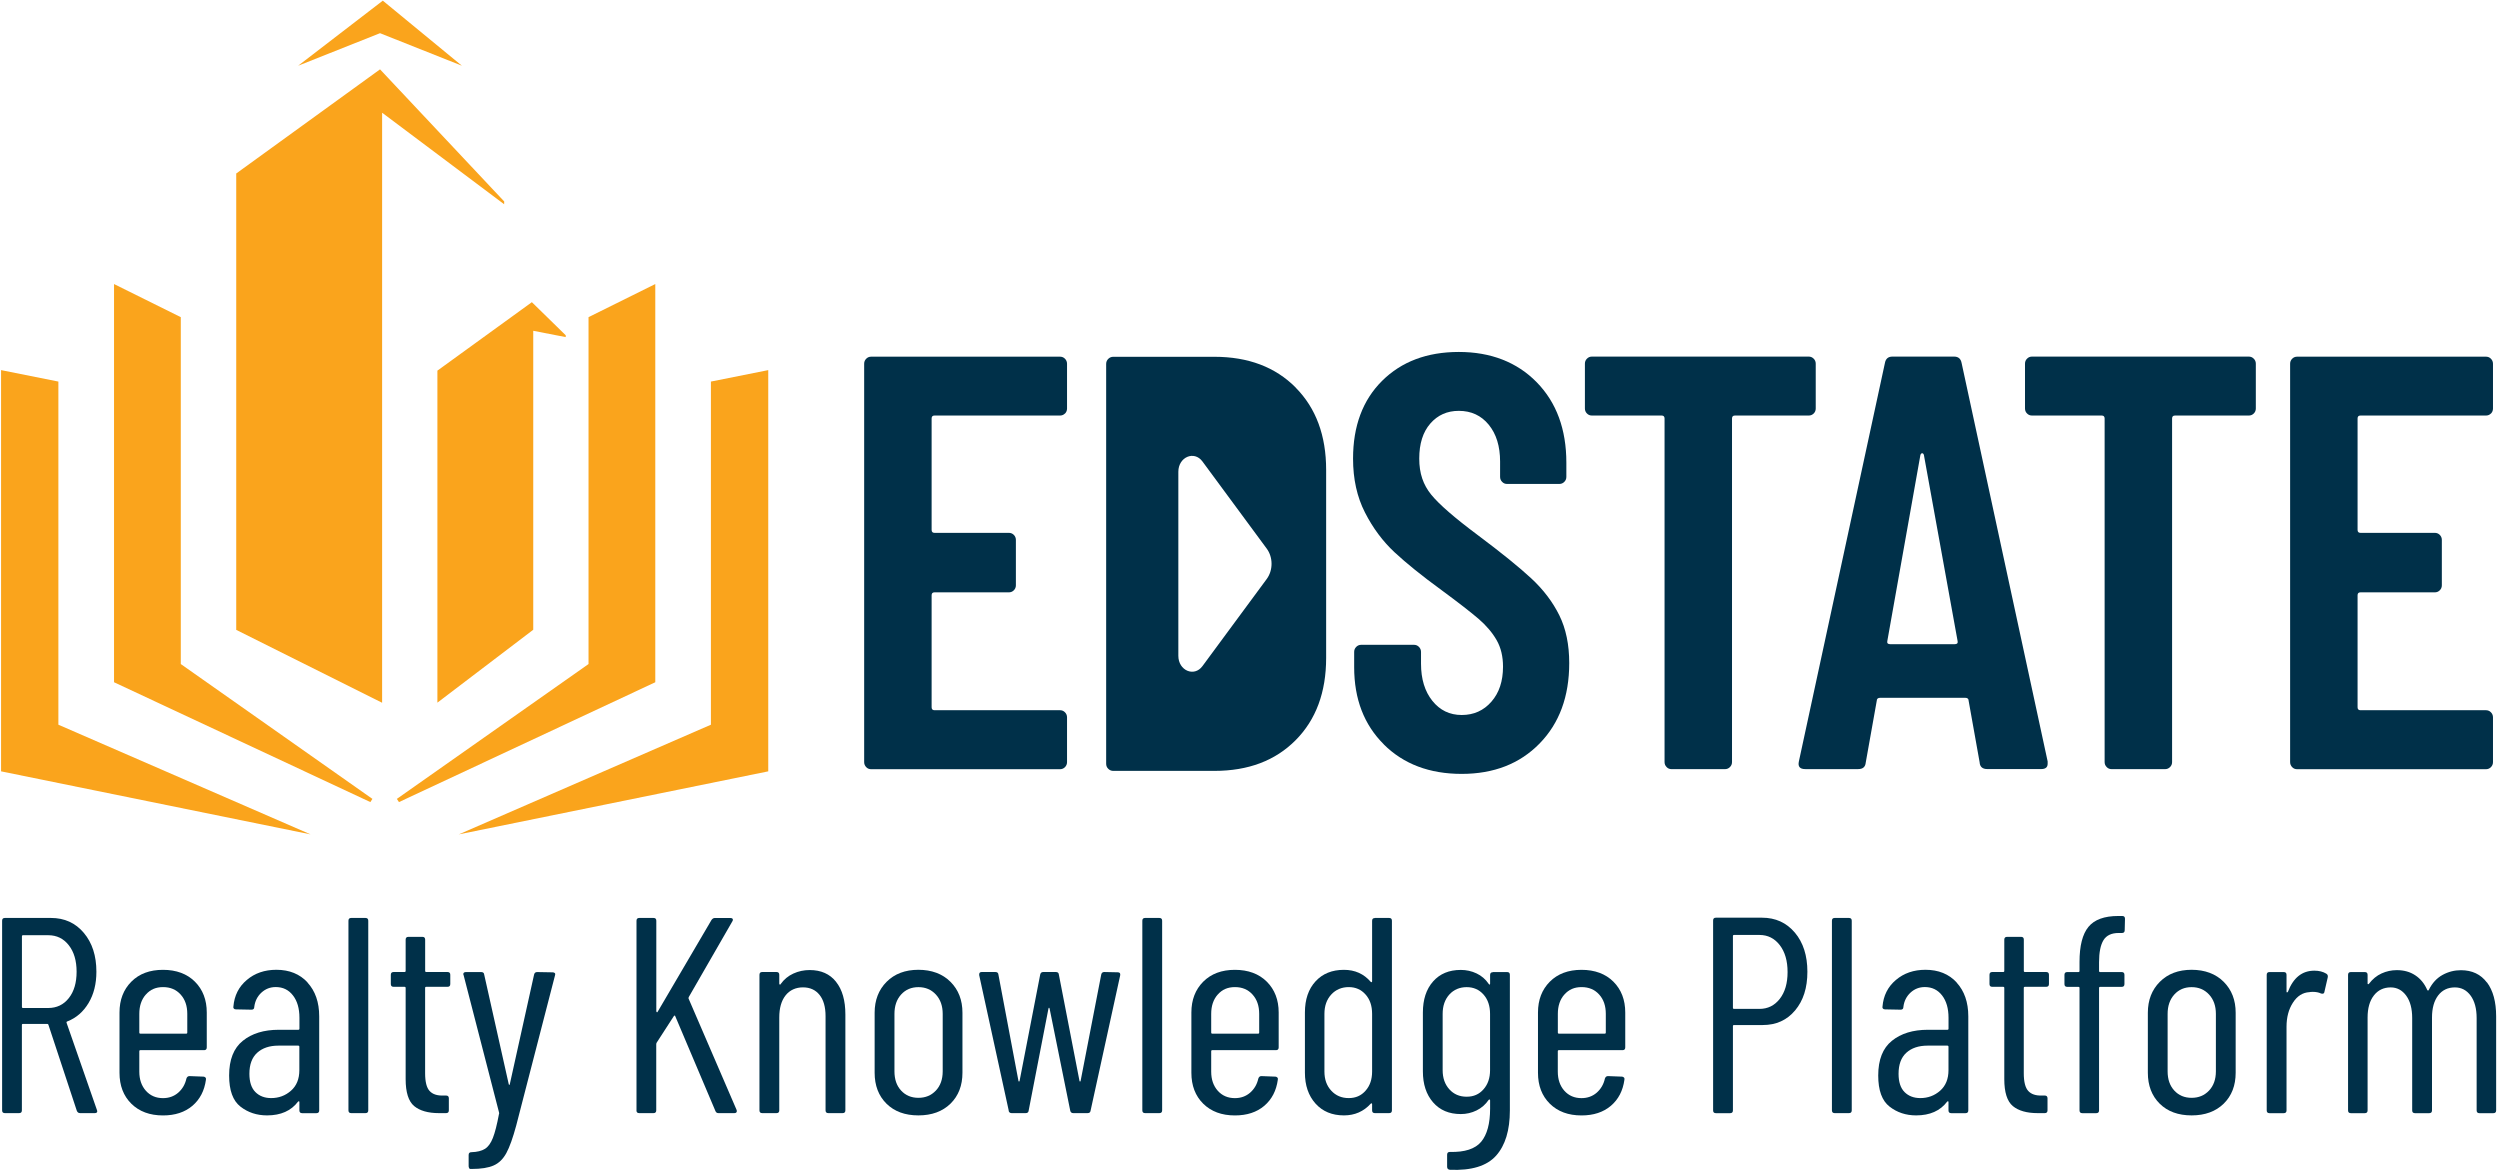 <svg xmlns="http://www.w3.org/2000/svg" xmlns:xlink="http://www.w3.org/1999/xlink" width="598" zoomAndPan="magnify" viewBox="0 0 448.5 210" height="280" preserveAspectRatio="xMidYMid meet" version="1.0"><defs><clipPath id="94c75a4527"><path d="M 83 174 L 100 174 L 100 209.883 L 83 209.883 Z M 83 174 " clip-rule="nonzero"/></clipPath><clipPath id="d648dfa31e"><path d="M 255 174 L 271 174 L 271 209.883 L 255 209.883 Z M 255 174 " clip-rule="nonzero"/></clipPath><clipPath id="53ce6a8c36"><path d="M 53 0.117 L 83 0.117 L 83 12 L 53 12 Z M 53 0.117 " clip-rule="nonzero"/></clipPath></defs><path fill="#003049" d="M 13.789 199.301 L 8.684 183.84 C 8.656 183.742 8.586 183.688 8.484 183.688 L 4.125 183.688 C 3.992 183.688 3.926 183.754 3.926 183.891 L 3.926 199.195 C 3.926 199.531 3.762 199.695 3.422 199.695 L 0.879 199.695 C 0.543 199.695 0.379 199.531 0.379 199.195 L 0.379 165.18 C 0.379 164.844 0.543 164.68 0.879 164.68 L 9.133 164.68 C 11.566 164.68 13.535 165.57 15.039 167.359 C 16.543 169.141 17.293 171.469 17.293 174.332 C 17.293 176.504 16.828 178.367 15.891 179.938 C 14.957 181.504 13.691 182.609 12.09 183.238 C 11.957 183.27 11.91 183.359 11.941 183.488 L 17.395 199.145 L 17.449 199.344 C 17.449 199.578 17.301 199.695 17 199.695 L 14.395 199.695 C 14.094 199.695 13.895 199.562 13.797 199.301 Z M 3.934 167.98 L 3.934 180.637 C 3.934 180.77 4 180.836 4.133 180.836 L 8.641 180.836 C 10.176 180.836 11.41 180.246 12.344 179.062 C 13.281 177.879 13.742 176.301 13.742 174.332 C 13.742 172.363 13.281 170.777 12.344 169.582 C 11.41 168.375 10.176 167.777 8.641 167.777 L 4.133 167.777 C 4 167.777 3.934 167.844 3.934 167.98 Z M 3.934 167.98 " fill-opacity="1" fill-rule="nonzero"/><path fill="#003049" d="M 36.602 188.395 L 25.195 188.395 C 25.059 188.395 24.992 188.465 24.992 188.598 L 24.992 192.25 C 24.992 193.648 25.383 194.797 26.168 195.68 C 26.953 196.562 27.98 197.004 29.242 197.004 C 30.305 197.004 31.219 196.68 31.969 196.031 C 32.715 195.379 33.211 194.539 33.441 193.5 C 33.539 193.199 33.727 193.051 33.996 193.051 L 36.496 193.148 C 36.629 193.148 36.742 193.199 36.848 193.297 C 36.953 193.395 36.98 193.531 36.945 193.703 C 36.676 195.672 35.867 197.227 34.52 198.379 C 33.164 199.531 31.406 200.109 29.242 200.109 C 26.871 200.109 24.984 199.406 23.562 198.004 C 22.148 196.605 21.438 194.758 21.438 192.453 L 21.438 181.645 C 21.438 179.379 22.148 177.535 23.562 176.113 C 24.977 174.691 26.871 173.988 29.242 173.988 C 31.617 173.988 33.555 174.699 34.969 176.113 C 36.383 177.527 37.094 179.379 37.094 181.645 L 37.094 187.902 C 37.094 188.238 36.93 188.402 36.594 188.402 Z M 26.168 178.414 C 25.383 179.297 24.992 180.457 24.992 181.887 L 24.992 185.238 C 24.992 185.371 25.059 185.441 25.195 185.441 L 33.398 185.441 C 33.531 185.441 33.598 185.371 33.598 185.238 L 33.598 181.887 C 33.598 180.449 33.203 179.297 32.402 178.414 C 31.602 177.527 30.555 177.086 29.25 177.086 C 27.949 177.086 26.961 177.527 26.176 178.414 Z M 26.168 178.414 " fill-opacity="1" fill-rule="nonzero"/><path fill="#003049" d="M 55.16 176.266 C 56.562 177.785 57.266 179.805 57.266 182.34 L 57.266 199.203 C 57.266 199.539 57.102 199.703 56.762 199.703 L 54.211 199.703 C 53.875 199.703 53.711 199.539 53.711 199.203 L 53.711 197.699 C 53.711 197.633 53.688 197.594 53.633 197.57 C 53.582 197.559 53.523 197.578 53.461 197.645 C 52.227 199.277 50.379 200.102 47.91 200.102 C 46.074 200.102 44.48 199.578 43.133 198.523 C 41.781 197.473 41.105 195.609 41.105 192.945 C 41.105 190.109 41.922 188.035 43.562 186.719 C 45.191 185.402 47.348 184.742 50.012 184.742 L 53.516 184.742 C 53.648 184.742 53.719 184.676 53.719 184.543 L 53.719 182.59 C 53.719 180.918 53.336 179.586 52.562 178.586 C 51.793 177.582 50.762 177.078 49.465 177.078 C 48.465 177.078 47.609 177.418 46.891 178.082 C 46.172 178.75 45.746 179.602 45.617 180.637 C 45.617 180.973 45.453 181.137 45.117 181.137 L 42.32 181.082 C 42.152 181.082 42.027 181.031 41.945 180.934 C 41.863 180.836 41.832 180.719 41.871 180.582 C 42.035 178.613 42.836 177.02 44.273 175.809 C 45.707 174.586 47.477 173.98 49.578 173.98 C 51.914 173.98 53.777 174.738 55.184 176.258 L 55.16 176.258 Z M 52.203 195.672 C 53.207 194.789 53.703 193.559 53.703 191.996 L 53.703 187.789 C 53.703 187.656 53.633 187.586 53.5 187.586 L 49.945 187.586 C 48.344 187.586 47.078 188.016 46.145 188.859 C 45.207 189.715 44.742 190.969 44.742 192.641 C 44.742 194.105 45.102 195.199 45.82 195.918 C 46.539 196.637 47.484 196.996 48.648 196.996 C 50.02 196.996 51.203 196.555 52.203 195.672 Z M 52.203 195.672 " fill-opacity="1" fill-rule="nonzero"/><path fill="#003049" d="M 62.512 199.195 L 62.512 165.18 C 62.512 164.844 62.676 164.68 63.012 164.68 L 65.562 164.68 C 65.902 164.68 66.066 164.844 66.066 165.18 L 66.066 199.195 C 66.066 199.531 65.902 199.695 65.562 199.695 L 63.012 199.695 C 62.676 199.695 62.512 199.531 62.512 199.195 Z M 62.512 199.195 " fill-opacity="1" fill-rule="nonzero"/><path fill="#003049" d="M 80.27 177.035 L 76.469 177.035 C 76.332 177.035 76.266 177.102 76.266 177.238 L 76.266 192.543 C 76.266 194.078 76.535 195.141 77.066 195.715 C 77.598 196.301 78.422 196.578 79.523 196.539 L 80.023 196.539 C 80.352 196.539 80.523 196.703 80.523 197.039 L 80.523 199.195 C 80.523 199.531 80.359 199.695 80.023 199.695 L 78.773 199.695 C 76.805 199.695 75.316 199.27 74.297 198.426 C 73.281 197.57 72.773 195.969 72.773 193.598 L 72.773 177.238 C 72.773 177.102 72.703 177.035 72.57 177.035 L 70.617 177.035 C 70.277 177.035 70.113 176.871 70.113 176.535 L 70.113 174.879 C 70.113 174.551 70.277 174.379 70.617 174.379 L 72.57 174.379 C 72.703 174.379 72.773 174.312 72.773 174.176 L 72.773 168.57 C 72.773 168.242 72.938 168.07 73.273 168.07 L 75.773 168.07 C 76.109 168.07 76.273 168.234 76.273 168.57 L 76.273 174.176 C 76.273 174.312 76.34 174.379 76.477 174.379 L 80.277 174.379 C 80.613 174.379 80.781 174.543 80.781 174.879 L 80.781 176.535 C 80.781 176.871 80.613 177.035 80.277 177.035 Z M 80.27 177.035 " fill-opacity="1" fill-rule="nonzero"/><g clip-path="url(#94c75a4527)"><path fill="#003049" d="M 84.168 209.555 C 84.102 209.457 84.074 209.336 84.074 209.203 L 84.074 207.203 C 84.074 206.867 84.238 206.703 84.574 206.703 C 85.605 206.672 86.414 206.469 87 206.105 C 87.582 205.738 88.055 205.086 88.422 204.148 C 88.789 203.215 89.156 201.785 89.52 199.848 C 89.551 199.781 89.566 199.719 89.543 199.676 C 89.527 199.621 89.52 199.586 89.52 199.547 L 83.168 174.934 L 83.113 174.781 C 83.113 174.512 83.277 174.387 83.617 174.387 L 86.316 174.387 C 86.656 174.387 86.836 174.535 86.863 174.836 L 91.266 194.496 C 91.293 194.602 91.332 194.645 91.363 194.645 C 91.391 194.645 91.43 194.594 91.461 194.496 L 95.816 174.836 C 95.883 174.535 96.07 174.387 96.367 174.387 L 99.168 174.438 C 99.332 174.438 99.461 174.492 99.543 174.586 C 99.625 174.684 99.633 174.82 99.566 174.992 L 92.613 201.906 C 92.012 204.137 91.422 205.789 90.84 206.859 C 90.254 207.93 89.5 208.672 88.562 209.082 C 87.629 209.5 86.309 209.711 84.613 209.711 L 84.355 209.711 C 84.289 209.711 84.223 209.66 84.156 209.562 L 84.168 209.562 Z M 84.168 209.555 " fill-opacity="1" fill-rule="nonzero"/></g><path fill="#003049" d="M 114.188 199.195 L 114.188 165.18 C 114.188 164.844 114.355 164.68 114.691 164.68 L 117.242 164.68 C 117.578 164.68 117.742 164.844 117.742 165.18 L 117.742 181.391 C 117.742 181.488 117.773 181.555 117.84 181.594 C 117.91 181.629 117.961 181.594 117.992 181.496 L 127.645 165.039 C 127.809 164.805 128.012 164.688 128.242 164.688 L 131.043 164.688 C 131.246 164.688 131.379 164.746 131.441 164.859 C 131.5 164.969 131.492 165.121 131.387 165.285 L 123.582 178.84 C 123.516 178.973 123.5 179.07 123.527 179.137 L 132.137 199.098 L 132.188 199.301 C 132.188 199.57 132.039 199.695 131.738 199.695 L 128.887 199.695 C 128.617 199.695 128.438 199.562 128.34 199.301 L 121.133 182.289 C 121.105 182.152 121.016 182.152 120.887 182.289 L 117.781 187.094 C 117.781 187.094 117.73 187.215 117.73 187.34 L 117.73 199.195 C 117.73 199.531 117.562 199.695 117.227 199.695 L 114.676 199.695 C 114.34 199.695 114.176 199.531 114.176 199.195 Z M 114.188 199.195 " fill-opacity="1" fill-rule="nonzero"/><path fill="#003049" d="M 149.984 176.137 C 151.102 177.535 151.66 179.488 151.66 181.988 L 151.66 199.195 C 151.66 199.531 151.496 199.695 151.16 199.695 L 148.609 199.695 C 148.273 199.695 148.105 199.531 148.105 199.195 L 148.105 182.289 C 148.105 180.656 147.746 179.387 147.031 178.488 C 146.312 177.59 145.324 177.133 144.051 177.133 C 142.777 177.133 141.68 177.617 140.922 178.586 C 140.168 179.551 139.801 180.867 139.801 182.535 L 139.801 199.195 C 139.801 199.531 139.637 199.695 139.297 199.695 L 136.746 199.695 C 136.41 199.695 136.246 199.531 136.246 199.195 L 136.246 174.879 C 136.246 174.551 136.41 174.379 136.746 174.379 L 139.297 174.379 C 139.637 174.379 139.801 174.543 139.801 174.879 L 139.801 176.48 C 139.801 176.547 139.828 176.602 139.906 176.633 C 139.973 176.668 140.016 176.633 140.055 176.535 C 140.652 175.703 141.41 175.074 142.328 174.656 C 143.25 174.234 144.223 174.027 145.254 174.027 C 147.293 174.027 148.863 174.723 149.984 176.129 Z M 149.984 176.137 " fill-opacity="1" fill-rule="nonzero"/><path fill="#003049" d="M 159.035 198 C 157.621 196.598 156.91 194.75 156.91 192.445 L 156.91 181.691 C 156.91 179.422 157.629 177.574 159.055 176.137 C 160.492 174.699 162.395 173.98 164.758 173.98 C 167.125 173.98 169.078 174.699 170.516 176.137 C 171.953 177.574 172.664 179.422 172.664 181.691 L 172.664 192.445 C 172.664 194.75 171.945 196.598 170.516 198 C 169.078 199.398 167.16 200.102 164.758 200.102 C 162.355 200.102 160.449 199.398 159.035 198 Z M 167.895 195.648 C 168.711 194.781 169.121 193.629 169.121 192.199 L 169.121 181.891 C 169.121 180.457 168.711 179.305 167.895 178.418 C 167.078 177.535 166.039 177.094 164.766 177.094 C 163.496 177.094 162.461 177.535 161.66 178.418 C 160.859 179.305 160.465 180.461 160.465 181.891 L 160.465 192.199 C 160.465 193.637 160.859 194.781 161.66 195.648 C 162.461 196.516 163.496 196.949 164.766 196.949 C 166.039 196.949 167.07 196.516 167.895 195.648 Z M 167.895 195.648 " fill-opacity="1" fill-rule="nonzero"/><path fill="#003049" d="M 180.969 199.25 L 175.664 174.934 L 175.664 174.828 C 175.664 174.527 175.812 174.379 176.113 174.379 L 178.566 174.379 C 178.898 174.379 179.086 174.527 179.113 174.828 L 182.715 193.934 C 182.742 194 182.781 194.031 182.812 194.031 C 182.84 194.031 182.879 194 182.91 193.934 L 186.613 174.828 C 186.68 174.527 186.859 174.379 187.16 174.379 L 189.414 174.379 C 189.75 174.379 189.93 174.527 189.957 174.828 L 193.664 193.934 C 193.691 194 193.73 194.031 193.762 194.031 C 193.789 194.031 193.828 194 193.859 193.934 L 197.562 174.828 C 197.629 174.527 197.809 174.379 198.109 174.379 L 200.512 174.43 C 200.879 174.43 201.027 174.609 200.961 174.984 L 195.652 199.25 C 195.617 199.547 195.438 199.695 195.102 199.695 L 192.547 199.695 C 192.25 199.695 192.062 199.547 192 199.25 L 188.297 180.934 C 188.258 180.836 188.23 180.785 188.191 180.785 C 188.156 180.785 188.125 180.836 188.094 180.934 L 184.539 199.25 C 184.512 199.547 184.324 199.695 183.992 199.695 L 181.492 199.695 C 181.195 199.695 181.008 199.547 180.941 199.25 Z M 180.969 199.25 " fill-opacity="1" fill-rule="nonzero"/><path fill="#003049" d="M 204.934 199.195 L 204.934 165.18 C 204.934 164.844 205.098 164.68 205.438 164.68 L 207.988 164.68 C 208.324 164.68 208.488 164.844 208.488 165.18 L 208.488 199.195 C 208.488 199.531 208.324 199.695 207.988 199.695 L 205.438 199.695 C 205.098 199.695 204.934 199.531 204.934 199.195 Z M 204.934 199.195 " fill-opacity="1" fill-rule="nonzero"/><path fill="#003049" d="M 228.898 188.395 L 217.492 188.395 C 217.359 188.395 217.289 188.465 217.289 188.598 L 217.289 192.25 C 217.289 193.648 217.68 194.797 218.465 195.68 C 219.25 196.562 220.277 197.004 221.543 197.004 C 222.605 197.004 223.516 196.68 224.266 196.031 C 225.016 195.379 225.508 194.539 225.742 193.5 C 225.836 193.199 226.023 193.051 226.293 193.051 L 228.793 193.148 C 228.93 193.148 229.039 193.199 229.145 193.297 C 229.25 193.395 229.281 193.531 229.242 193.703 C 228.973 195.672 228.164 197.227 226.816 198.379 C 225.465 199.531 223.703 200.109 221.543 200.109 C 219.168 200.109 217.285 199.406 215.859 198.004 C 214.445 196.605 213.734 194.758 213.734 192.453 L 213.734 181.645 C 213.734 179.379 214.445 177.535 215.859 176.113 C 217.277 174.699 219.168 173.988 221.543 173.988 C 223.914 173.988 225.852 174.699 227.266 176.113 C 228.68 177.527 229.395 179.379 229.395 181.645 L 229.395 187.902 C 229.395 188.238 229.227 188.402 228.891 188.402 Z M 218.465 178.414 C 217.68 179.297 217.289 180.457 217.289 181.887 L 217.289 185.238 C 217.289 185.371 217.359 185.441 217.492 185.441 L 225.695 185.441 C 225.832 185.441 225.898 185.371 225.898 185.238 L 225.898 181.887 C 225.898 180.449 225.5 179.297 224.699 178.414 C 223.898 177.527 222.852 177.086 221.551 177.086 C 220.246 177.086 219.258 177.527 218.473 178.414 Z M 218.465 178.414 " fill-opacity="1" fill-rule="nonzero"/><path fill="#003049" d="M 246.66 164.68 L 249.211 164.68 C 249.547 164.68 249.711 164.844 249.711 165.18 L 249.711 199.195 C 249.711 199.531 249.547 199.695 249.211 199.695 L 246.66 199.695 C 246.32 199.695 246.156 199.531 246.156 199.195 L 246.156 198.094 C 246.156 198.027 246.133 197.984 246.082 197.945 C 246.031 197.914 245.969 197.93 245.91 198 C 244.645 199.398 243.043 200.102 241.105 200.102 C 238.973 200.102 237.266 199.391 236 197.977 C 234.734 196.562 234.102 194.711 234.102 192.445 L 234.102 181.637 C 234.102 179.305 234.734 177.445 236 176.062 C 237.266 174.676 238.973 173.988 241.105 173.988 C 243.074 173.988 244.676 174.707 245.91 176.145 C 245.977 176.211 246.039 176.227 246.082 176.195 C 246.129 176.168 246.156 176.113 246.156 176.047 L 246.156 165.195 C 246.156 164.859 246.32 164.695 246.66 164.695 Z M 244.98 195.672 C 245.77 194.789 246.156 193.641 246.156 192.242 L 246.156 181.887 C 246.156 180.449 245.77 179.297 244.98 178.414 C 244.195 177.527 243.195 177.086 241.957 177.086 C 240.723 177.086 239.645 177.527 238.832 178.414 C 238.016 179.297 237.602 180.457 237.602 181.887 L 237.602 192.242 C 237.602 193.641 238.008 194.789 238.832 195.672 C 239.645 196.555 240.688 196.996 241.957 196.996 C 243.23 196.996 244.203 196.555 244.98 195.672 Z M 244.98 195.672 " fill-opacity="1" fill-rule="nonzero"/><g clip-path="url(#d648dfa31e)"><path fill="#003049" d="M 267.816 174.387 L 270.367 174.387 C 270.707 174.387 270.871 174.551 270.871 174.887 L 270.871 199.203 C 270.871 202.773 270.047 205.48 268.395 207.332 C 266.738 209.18 263.984 210.023 260.113 209.859 C 259.777 209.824 259.613 209.645 259.613 209.309 L 259.613 207.16 C 259.613 206.82 259.777 206.656 260.113 206.656 C 262.781 206.727 264.652 206.109 265.723 204.832 C 266.785 203.551 267.324 201.566 267.324 198.902 L 267.324 197.406 C 267.324 197.34 267.301 197.289 267.246 197.258 C 267.195 197.227 267.137 197.242 267.074 197.309 C 266.508 198.141 265.781 198.777 264.898 199.211 C 264.016 199.645 263.07 199.863 262.07 199.863 C 259.965 199.863 258.312 199.164 257.09 197.758 C 255.871 196.352 255.266 194.504 255.266 192.207 L 255.266 181.652 C 255.266 179.316 255.871 177.461 257.09 176.078 C 258.312 174.691 259.965 174.004 262.07 174.004 C 263.07 174.004 264.016 174.215 264.898 174.633 C 265.781 175.051 266.508 175.672 267.074 176.512 C 267.145 176.609 267.203 176.652 267.246 176.637 C 267.293 176.625 267.324 176.562 267.324 176.465 L 267.324 174.918 C 267.324 174.586 267.488 174.414 267.824 174.414 L 267.824 174.387 Z M 266.141 195.422 C 266.926 194.539 267.316 193.395 267.316 191.996 L 267.316 181.891 C 267.316 180.457 266.926 179.305 266.141 178.418 C 265.355 177.535 264.352 177.094 263.117 177.094 C 261.883 177.094 260.812 177.535 260.012 178.418 C 259.211 179.305 258.812 180.461 258.812 181.891 L 258.812 191.996 C 258.812 193.395 259.211 194.539 260.012 195.422 C 260.812 196.309 261.844 196.75 263.117 196.75 C 264.387 196.75 265.363 196.309 266.141 195.422 Z M 266.141 195.422 " fill-opacity="1" fill-rule="nonzero"/></g><path fill="#003049" d="M 291.078 188.395 L 279.672 188.395 C 279.535 188.395 279.469 188.465 279.469 188.598 L 279.469 192.25 C 279.469 193.648 279.859 194.797 280.645 195.68 C 281.43 196.562 282.457 197.004 283.719 197.004 C 284.781 197.004 285.695 196.68 286.445 196.031 C 287.191 195.379 287.688 194.539 287.918 193.5 C 288.016 193.199 288.203 193.051 288.473 193.051 L 290.973 193.148 C 291.105 193.148 291.219 193.199 291.324 193.297 C 291.43 193.395 291.457 193.531 291.422 193.703 C 291.152 195.672 290.344 197.227 288.996 198.379 C 287.641 199.531 285.883 200.109 283.719 200.109 C 281.348 200.109 279.461 199.406 278.039 198.004 C 276.625 196.605 275.914 194.758 275.914 192.453 L 275.914 181.645 C 275.914 179.379 276.625 177.535 278.039 176.113 C 279.453 174.699 281.348 173.988 283.719 173.988 C 286.094 173.988 288.031 174.699 289.445 176.113 C 290.859 177.527 291.57 179.379 291.57 181.645 L 291.57 187.902 C 291.57 188.238 291.406 188.402 291.07 188.402 Z M 280.652 178.414 C 279.867 179.297 279.477 180.457 279.477 181.887 L 279.477 185.238 C 279.477 185.371 279.543 185.441 279.68 185.441 L 287.883 185.441 C 288.016 185.441 288.082 185.371 288.082 185.238 L 288.082 181.887 C 288.082 180.449 287.688 179.297 286.887 178.414 C 286.086 177.527 285.039 177.086 283.734 177.086 C 282.434 177.086 281.445 177.527 280.66 178.414 Z M 280.652 178.414 " fill-opacity="1" fill-rule="nonzero"/><path fill="#003049" d="M 321.996 167.305 C 323.5 169.094 324.246 171.438 324.246 174.332 C 324.246 177.23 323.512 179.512 322.047 181.262 C 320.578 183.016 318.648 183.891 316.246 183.891 L 311.09 183.891 C 310.953 183.891 310.887 183.957 310.887 184.094 L 310.887 199.203 C 310.887 199.539 310.723 199.703 310.387 199.703 L 307.836 199.703 C 307.496 199.703 307.332 199.539 307.332 199.203 L 307.332 165.137 C 307.332 164.797 307.496 164.633 307.836 164.633 L 316.09 164.633 C 318.523 164.633 320.488 165.523 321.996 167.312 Z M 319.293 179.191 C 320.227 177.992 320.691 176.391 320.691 174.387 C 320.691 172.379 320.227 170.777 319.293 169.559 C 318.355 168.34 317.145 167.73 315.641 167.73 L 311.09 167.73 C 310.953 167.73 310.887 167.801 310.887 167.934 L 310.887 180.793 C 310.887 180.926 310.953 180.996 311.09 180.996 L 315.641 180.996 C 317.145 180.996 318.355 180.395 319.293 179.191 Z M 319.293 179.191 " fill-opacity="1" fill-rule="nonzero"/><path fill="#003049" d="M 328.648 199.195 L 328.648 165.18 C 328.648 164.844 328.812 164.68 329.148 164.68 L 331.699 164.68 C 332.039 164.68 332.203 164.844 332.203 165.18 L 332.203 199.195 C 332.203 199.531 332.039 199.695 331.699 199.695 L 329.148 199.695 C 328.812 199.695 328.648 199.531 328.648 199.195 Z M 328.648 199.195 " fill-opacity="1" fill-rule="nonzero"/><path fill="#003049" d="M 351.012 176.266 C 352.41 177.785 353.113 179.805 353.113 182.34 L 353.113 199.203 C 353.113 199.539 352.949 199.703 352.613 199.703 L 350.059 199.703 C 349.723 199.703 349.559 199.539 349.559 199.203 L 349.559 197.699 C 349.559 197.633 349.535 197.594 349.484 197.57 C 349.43 197.559 349.371 197.578 349.312 197.645 C 348.078 199.277 346.227 200.102 343.758 200.102 C 341.926 200.102 340.332 199.578 338.984 198.523 C 337.629 197.473 336.953 195.609 336.953 192.945 C 336.953 190.109 337.77 188.035 339.41 186.719 C 341.043 185.402 343.195 184.742 345.859 184.742 L 349.363 184.742 C 349.5 184.742 349.566 184.676 349.566 184.543 L 349.566 182.59 C 349.566 180.918 349.184 179.586 348.414 178.586 C 347.641 177.582 346.609 177.078 345.316 177.078 C 344.312 177.078 343.457 177.418 342.738 178.082 C 342.023 178.75 341.594 179.602 341.469 180.637 C 341.469 180.973 341.305 181.137 340.965 181.137 L 338.168 181.082 C 338.004 181.082 337.875 181.031 337.793 180.934 C 337.711 180.836 337.68 180.719 337.719 180.582 C 337.883 178.613 338.684 177.02 340.121 175.809 C 341.559 174.586 343.324 173.98 345.426 173.98 C 347.762 173.98 349.625 174.738 351.031 176.258 L 351.012 176.258 Z M 348.062 195.672 C 349.062 194.789 349.559 193.559 349.559 191.996 L 349.559 187.789 C 349.559 187.656 349.492 187.586 349.355 187.586 L 345.801 187.586 C 344.199 187.586 342.934 188.016 342 188.859 C 341.062 189.715 340.602 190.969 340.602 192.641 C 340.602 194.105 340.961 195.199 341.676 195.918 C 342.395 196.637 343.34 196.996 344.508 196.996 C 345.875 196.996 347.059 196.555 348.062 195.672 Z M 348.062 195.672 " fill-opacity="1" fill-rule="nonzero"/><path fill="#003049" d="M 367.07 177.035 L 363.27 177.035 C 363.133 177.035 363.066 177.102 363.066 177.238 L 363.066 192.543 C 363.066 194.078 363.336 195.141 363.867 195.715 C 364.398 196.301 365.223 196.578 366.324 196.539 L 366.824 196.539 C 367.152 196.539 367.324 196.703 367.324 197.039 L 367.324 199.195 C 367.324 199.531 367.16 199.695 366.824 199.695 L 365.574 199.695 C 363.605 199.695 362.117 199.27 361.098 198.426 C 360.082 197.57 359.57 195.969 359.57 193.598 L 359.57 177.238 C 359.57 177.102 359.504 177.035 359.371 177.035 L 357.418 177.035 C 357.078 177.035 356.914 176.871 356.914 176.535 L 356.914 174.879 C 356.914 174.551 357.078 174.379 357.418 174.379 L 359.371 174.379 C 359.504 174.379 359.57 174.312 359.57 174.176 L 359.57 168.57 C 359.57 168.242 359.738 168.07 360.074 168.07 L 362.574 168.07 C 362.91 168.07 363.074 168.234 363.074 168.57 L 363.074 174.176 C 363.074 174.312 363.141 174.379 363.277 174.379 L 367.078 174.379 C 367.414 174.379 367.582 174.543 367.582 174.879 L 367.582 176.535 C 367.582 176.871 367.414 177.035 367.078 177.035 Z M 367.07 177.035 " fill-opacity="1" fill-rule="nonzero"/><path fill="#003049" d="M 377.371 168.66 C 376.84 169.512 376.57 170.84 376.57 172.633 L 376.57 174.184 C 376.57 174.316 376.637 174.387 376.77 174.387 L 380.625 174.387 C 380.961 174.387 381.125 174.551 381.125 174.887 L 381.125 176.543 C 381.125 176.879 380.961 177.043 380.625 177.043 L 376.77 177.043 C 376.637 177.043 376.57 177.109 376.57 177.246 L 376.57 199.203 C 376.57 199.539 376.402 199.703 376.066 199.703 L 373.566 199.703 C 373.23 199.703 373.066 199.539 373.066 199.203 L 373.066 177.246 C 373.066 177.109 373 177.043 372.863 177.043 L 370.867 177.043 C 370.527 177.043 370.363 176.879 370.363 176.543 L 370.363 174.887 C 370.363 174.559 370.527 174.387 370.867 174.387 L 372.863 174.387 C 373 174.387 373.066 174.316 373.066 174.184 L 373.066 172.582 C 373.066 169.68 373.598 167.582 374.668 166.281 C 375.738 164.977 377.52 164.328 380.02 164.328 L 380.723 164.328 C 381.059 164.328 381.223 164.492 381.223 164.828 L 381.172 166.879 C 381.172 167.215 381.008 167.379 380.672 167.379 L 380.07 167.379 C 378.805 167.379 377.902 167.809 377.371 168.652 Z M 377.371 168.66 " fill-opacity="1" fill-rule="nonzero"/><path fill="#003049" d="M 387.449 198 C 386.035 196.598 385.324 194.75 385.324 192.445 L 385.324 181.691 C 385.324 179.422 386.043 177.574 387.473 176.137 C 388.91 174.699 390.812 173.98 393.176 173.98 C 395.539 173.98 397.496 174.699 398.93 176.137 C 400.367 177.574 401.078 179.422 401.078 181.691 L 401.078 192.445 C 401.078 194.75 400.359 196.598 398.93 198 C 397.496 199.398 395.578 200.102 393.176 200.102 C 390.773 200.102 388.863 199.398 387.449 198 Z M 396.305 195.648 C 397.121 194.781 397.531 193.629 397.531 192.199 L 397.531 181.891 C 397.531 180.457 397.121 179.305 396.305 178.418 C 395.488 177.535 394.449 177.094 393.176 177.094 C 391.902 177.094 390.871 177.535 390.07 178.418 C 389.27 179.305 388.871 180.461 388.871 181.891 L 388.871 192.199 C 388.871 193.637 389.27 194.781 390.07 195.648 C 390.871 196.516 391.902 196.949 393.176 196.949 C 394.449 196.949 395.48 196.516 396.305 195.648 Z M 396.305 195.648 " fill-opacity="1" fill-rule="nonzero"/><path fill="#003049" d="M 417.344 174.684 C 417.574 174.82 417.656 175.035 417.598 175.336 L 417 177.941 C 416.969 178.238 416.766 178.336 416.398 178.238 C 416.004 178.039 415.5 177.941 414.902 177.941 C 414.633 177.941 414.438 177.957 414.305 177.992 C 413.105 178.059 412.117 178.688 411.355 179.871 C 410.586 181.055 410.203 182.5 410.203 184.199 L 410.203 199.203 C 410.203 199.539 410.039 199.703 409.699 199.703 L 407.148 199.703 C 406.812 199.703 406.648 199.539 406.648 199.203 L 406.648 174.887 C 406.648 174.559 406.812 174.387 407.148 174.387 L 409.699 174.387 C 410.039 174.387 410.203 174.551 410.203 174.887 L 410.203 177.887 C 410.203 177.984 410.227 178.039 410.277 178.039 C 410.328 178.039 410.383 178.008 410.449 177.941 C 411.414 175.402 413 174.137 415.203 174.137 C 416.031 174.137 416.75 174.316 417.352 174.684 Z M 417.344 174.684 " fill-opacity="1" fill-rule="nonzero"/><path fill="#003049" d="M 446.156 176.234 C 447.258 177.699 447.809 179.738 447.809 182.34 L 447.809 199.203 C 447.809 199.539 447.645 199.703 447.309 199.703 L 444.809 199.703 C 444.473 199.703 444.309 199.539 444.309 199.203 L 444.309 182.641 C 444.309 180.941 443.949 179.594 443.23 178.613 C 442.512 177.633 441.57 177.141 440.402 177.141 C 439.137 177.141 438.133 177.625 437.398 178.59 C 436.668 179.559 436.301 180.875 436.301 182.543 L 436.301 199.203 C 436.301 199.539 436.137 199.703 435.797 199.703 L 433.246 199.703 C 432.91 199.703 432.746 199.539 432.746 199.203 L 432.746 182.641 C 432.746 180.941 432.387 179.594 431.668 178.613 C 430.949 177.633 430.02 177.141 428.891 177.141 C 427.625 177.141 426.617 177.625 425.867 178.59 C 425.117 179.559 424.746 180.875 424.746 182.543 L 424.746 199.203 C 424.746 199.539 424.578 199.703 424.242 199.703 L 421.742 199.703 C 421.406 199.703 421.242 199.539 421.242 199.203 L 421.242 174.887 C 421.242 174.559 421.406 174.387 421.742 174.387 L 424.242 174.387 C 424.578 174.387 424.746 174.551 424.746 174.887 L 424.746 176.438 C 424.746 176.504 424.766 176.547 424.82 176.562 C 424.871 176.578 424.926 176.562 424.992 176.488 C 425.629 175.656 426.375 175.035 427.242 174.641 C 428.113 174.242 429.023 174.043 430 174.043 C 431.262 174.043 432.363 174.348 433.297 174.969 C 434.234 175.582 434.953 176.465 435.445 177.598 C 435.477 177.664 435.527 177.699 435.598 177.699 C 435.664 177.699 435.715 177.648 435.746 177.551 C 436.344 176.355 437.16 175.473 438.191 174.902 C 439.227 174.332 440.328 174.055 441.492 174.055 C 443.492 174.055 445.047 174.789 446.148 176.258 L 446.148 176.234 Z M 446.156 176.234 " fill-opacity="1" fill-rule="nonzero"/><g clip-path="url(#53ce6a8c36)"><path fill="#faa41c" d="M 82.867 11.793 L 68.676 0.117 L 53.484 11.793 L 68.176 5.953 Z M 82.867 11.793 " fill-opacity="1" fill-rule="nonzero"/></g><path fill="#faa41c" d="M 95.418 54.211 L 78.469 66.492 L 78.469 126.055 L 95.664 112.977 L 95.664 59.363 L 95.68 59.348 L 101.488 60.477 L 101.496 60.156 Z M 95.418 54.211 " fill-opacity="1" fill-rule="nonzero"/><path fill="#faa41c" d="M 82.301 149.688 L 137.824 138.379 L 137.824 66.398 L 127.539 68.453 L 127.539 130.012 Z M 82.301 149.688 " fill-opacity="1" fill-rule="nonzero"/><path fill="#faa41c" d="M 117.559 122.395 L 117.559 50.957 L 105.582 56.898 L 105.582 119.129 L 71.199 143.32 L 71.574 143.895 Z M 117.559 122.395 " fill-opacity="1" fill-rule="nonzero"/><path fill="#faa41c" d="M 55.715 149.688 L 0.191 138.379 L 0.191 66.398 L 10.473 68.453 L 10.473 130.012 Z M 55.715 149.688 " fill-opacity="1" fill-rule="nonzero"/><path fill="#faa41c" d="M 20.457 122.395 L 20.457 50.957 L 32.434 56.898 L 32.434 119.129 L 66.812 143.32 L 66.441 143.895 Z M 20.457 122.395 " fill-opacity="1" fill-rule="nonzero"/><path fill="#faa41c" d="M 68.176 12.441 L 42.379 31.125 L 42.379 113 L 68.551 126.074 L 68.551 20.273 L 68.582 20.242 L 90.441 36.641 L 90.457 36.145 Z M 68.176 12.441 " fill-opacity="1" fill-rule="nonzero"/><path fill="#003049" d="M 191.059 74.18 C 190.812 74.426 190.52 74.547 190.176 74.547 L 167.648 74.547 C 167.297 74.547 167.133 74.727 167.133 75.078 L 167.133 95.062 C 167.133 95.414 167.305 95.594 167.648 95.594 L 181 95.594 C 181.344 95.594 181.645 95.719 181.883 95.961 C 182.121 96.207 182.25 96.504 182.25 96.855 L 182.25 105 C 182.25 105.352 182.129 105.652 181.883 105.898 C 181.637 106.145 181.344 106.266 181 106.266 L 167.648 106.266 C 167.297 106.266 167.133 106.445 167.133 106.797 L 167.133 126.883 C 167.133 127.234 167.305 127.414 167.648 127.414 L 190.176 127.414 C 190.52 127.414 190.82 127.543 191.059 127.789 C 191.297 128.035 191.426 128.336 191.426 128.688 L 191.426 136.727 C 191.426 137.078 191.297 137.375 191.059 137.625 C 190.812 137.871 190.52 137.996 190.176 137.996 L 156.281 137.996 C 155.934 137.996 155.637 137.879 155.398 137.625 C 155.156 137.375 155.031 137.078 155.031 136.727 L 155.031 65.258 C 155.031 64.906 155.148 64.609 155.398 64.359 C 155.637 64.113 155.934 63.988 156.281 63.988 L 190.176 63.988 C 190.52 63.988 190.82 64.113 191.059 64.359 C 191.297 64.609 191.426 64.906 191.426 65.258 L 191.426 73.297 C 191.426 73.648 191.297 73.949 191.059 74.195 Z M 191.059 74.18 " fill-opacity="1" fill-rule="nonzero"/><path fill="#003049" d="M 248.262 133.543 C 244.711 130.02 242.938 125.402 242.938 119.699 L 242.938 116.953 C 242.938 116.602 243.059 116.301 243.305 116.055 C 243.547 115.809 243.844 115.68 244.188 115.68 L 253.68 115.68 C 254.023 115.68 254.324 115.809 254.562 116.055 C 254.801 116.301 254.93 116.602 254.93 116.953 L 254.93 119.07 C 254.93 121.816 255.609 124.039 256.965 125.73 C 258.32 127.422 260.07 128.27 262.234 128.27 C 264.395 128.27 266.164 127.477 267.555 125.887 C 268.945 124.301 269.641 122.207 269.641 119.602 C 269.641 117.77 269.262 116.18 268.496 114.84 C 267.734 113.504 266.656 112.238 265.266 111.031 C 263.871 109.836 261.648 108.105 258.59 105.852 C 255.109 103.316 252.316 101.062 250.191 99.086 C 248.074 97.113 246.301 94.738 244.879 91.949 C 243.449 89.164 242.738 85.938 242.738 82.277 C 242.738 76.426 244.473 71.777 247.953 68.32 C 251.426 64.871 256.016 63.141 261.715 63.141 C 267.418 63.141 272.141 64.953 275.691 68.582 C 279.238 72.211 281.004 77.023 281.004 83.012 L 281.004 85.547 C 281.004 85.902 280.883 86.199 280.637 86.445 C 280.391 86.695 280.098 86.82 279.754 86.82 L 270.367 86.82 C 270.016 86.82 269.727 86.703 269.484 86.445 C 269.238 86.199 269.117 85.902 269.117 85.547 L 269.117 82.801 C 269.117 80.055 268.438 77.855 267.082 76.195 C 265.727 74.539 263.941 73.707 261.711 73.707 C 259.621 73.707 257.922 74.465 256.598 75.984 C 255.273 77.504 254.613 79.598 254.613 82.27 C 254.613 84.941 255.324 86.957 256.746 88.723 C 258.176 90.488 260.977 92.914 265.145 96.02 C 269.379 99.191 272.582 101.781 274.738 103.789 C 276.895 105.793 278.562 108 279.746 110.395 C 280.93 112.793 281.52 115.648 281.52 118.957 C 281.52 124.953 279.746 129.758 276.199 133.387 C 272.652 137.016 267.996 138.836 262.227 138.836 C 256.457 138.836 251.801 137.078 248.254 133.551 Z M 248.262 133.543 " fill-opacity="1" fill-rule="nonzero"/><path fill="#003049" d="M 325.379 64.348 C 325.617 64.594 325.742 64.891 325.742 65.242 L 325.742 73.281 C 325.742 73.633 325.625 73.934 325.379 74.18 C 325.129 74.426 324.84 74.547 324.492 74.547 L 311.246 74.547 C 310.895 74.547 310.723 74.727 310.723 75.078 L 310.723 136.711 C 310.723 137.062 310.602 137.363 310.355 137.609 C 310.109 137.855 309.816 137.984 309.465 137.984 L 299.871 137.984 C 299.52 137.984 299.227 137.863 298.988 137.609 C 298.742 137.363 298.621 137.062 298.621 136.711 L 298.621 75.078 C 298.621 74.727 298.449 74.547 298.098 74.547 L 285.582 74.547 C 285.23 74.547 284.941 74.426 284.699 74.18 C 284.453 73.934 284.332 73.633 284.332 73.281 L 284.332 65.242 C 284.332 64.891 284.453 64.594 284.699 64.348 C 284.941 64.098 285.238 63.973 285.582 63.973 L 324.488 63.973 C 324.832 63.973 325.129 64.098 325.371 64.348 Z M 325.379 64.348 " fill-opacity="1" fill-rule="nonzero"/><path fill="#003049" d="M 355.156 136.816 L 353.172 125.715 C 353.172 125.363 352.965 125.184 352.543 125.184 L 337.32 125.184 C 336.902 125.184 336.691 125.363 336.691 125.715 L 334.711 136.816 C 334.637 137.594 334.188 137.977 333.355 137.977 L 323.863 137.977 C 322.891 137.977 322.512 137.52 322.719 136.598 L 338.152 65.133 C 338.293 64.352 338.742 63.973 339.508 63.973 L 350.562 63.973 C 351.324 63.973 351.773 64.359 351.914 65.133 L 367.348 136.598 L 367.348 137.016 C 367.348 137.652 366.965 137.969 366.203 137.969 L 356.504 137.969 C 355.672 137.969 355.215 137.578 355.148 136.809 Z M 339.094 115.566 L 350.672 115.566 C 351.094 115.566 351.266 115.395 351.199 115.035 L 345.148 81.625 C 345.082 81.418 344.977 81.312 344.836 81.312 C 344.695 81.312 344.59 81.418 344.52 81.625 L 338.578 115.035 C 338.512 115.387 338.684 115.566 339.102 115.566 Z M 339.094 115.566 " fill-opacity="1" fill-rule="nonzero"/><path fill="#003049" d="M 404.328 64.348 C 404.566 64.594 404.695 64.891 404.695 65.242 L 404.695 73.281 C 404.695 73.633 404.574 73.934 404.328 74.18 C 404.082 74.426 403.789 74.547 403.445 74.547 L 390.199 74.547 C 389.844 74.547 389.672 74.727 389.672 75.078 L 389.672 136.711 C 389.672 137.062 389.555 137.363 389.309 137.609 C 389.059 137.855 388.77 137.984 388.418 137.984 L 378.82 137.984 C 378.469 137.984 378.18 137.863 377.938 137.609 C 377.691 137.363 377.57 137.062 377.57 136.711 L 377.57 75.078 C 377.57 74.727 377.398 74.547 377.047 74.547 L 364.535 74.547 C 364.184 74.547 363.891 74.426 363.652 74.18 C 363.402 73.934 363.285 73.633 363.285 73.281 L 363.285 65.242 C 363.285 64.891 363.402 64.594 363.652 64.348 C 363.891 64.098 364.191 63.973 364.535 63.973 L 403.438 63.973 C 403.781 63.973 404.082 64.098 404.32 64.348 Z M 404.328 64.348 " fill-opacity="1" fill-rule="nonzero"/><path fill="#003049" d="M 446.875 74.18 C 446.629 74.426 446.336 74.547 445.992 74.547 L 423.465 74.547 C 423.113 74.547 422.949 74.727 422.949 75.078 L 422.949 95.062 C 422.949 95.414 423.121 95.594 423.465 95.594 L 436.816 95.594 C 437.16 95.594 437.461 95.719 437.699 95.961 C 437.938 96.207 438.066 96.504 438.066 96.855 L 438.066 105 C 438.066 105.352 437.945 105.652 437.699 105.898 C 437.453 106.145 437.16 106.266 436.816 106.266 L 423.465 106.266 C 423.113 106.266 422.949 106.445 422.949 106.797 L 422.949 126.883 C 422.949 127.234 423.121 127.414 423.465 127.414 L 445.992 127.414 C 446.336 127.414 446.637 127.543 446.875 127.789 C 447.113 128.035 447.242 128.336 447.242 128.688 L 447.242 136.727 C 447.242 137.078 447.113 137.375 446.875 137.625 C 446.629 137.871 446.336 137.996 445.992 137.996 L 412.098 137.996 C 411.75 137.996 411.453 137.879 411.215 137.625 C 410.973 137.375 410.848 137.078 410.848 136.727 L 410.848 65.258 C 410.848 64.906 410.965 64.609 411.215 64.359 C 411.453 64.113 411.75 63.988 412.098 63.988 L 445.992 63.988 C 446.336 63.988 446.637 64.113 446.875 64.359 C 447.113 64.609 447.242 64.906 447.242 65.258 L 447.242 73.297 C 447.242 73.648 447.113 73.949 446.875 74.195 Z M 446.875 74.18 " fill-opacity="1" fill-rule="nonzero"/><path fill="#003049" d="M 232.445 69.523 C 228.801 65.852 223.938 64.008 217.859 64.008 L 199.719 64.008 C 199.367 64.008 199.066 64.137 198.82 64.383 C 198.574 64.629 198.445 64.93 198.445 65.289 L 198.445 137.016 C 198.445 137.367 198.566 137.676 198.82 137.922 C 199.066 138.168 199.367 138.297 199.719 138.297 L 217.859 138.297 C 223.945 138.297 228.801 136.457 232.445 132.781 C 236.09 129.105 237.91 124.188 237.91 118.031 L 237.91 84.293 C 237.91 78.141 236.09 73.223 232.445 69.539 Z M 227.246 103.879 L 220.328 113.254 L 215.719 119.504 C 214.238 121.516 211.395 120.297 211.395 117.656 L 211.395 84.637 C 211.395 81.992 214.238 80.773 215.719 82.785 L 220.328 89.035 L 227.246 98.414 C 228.406 99.984 228.406 102.305 227.246 103.879 Z M 227.246 103.879 " fill-opacity="1" fill-rule="nonzero"/></svg>